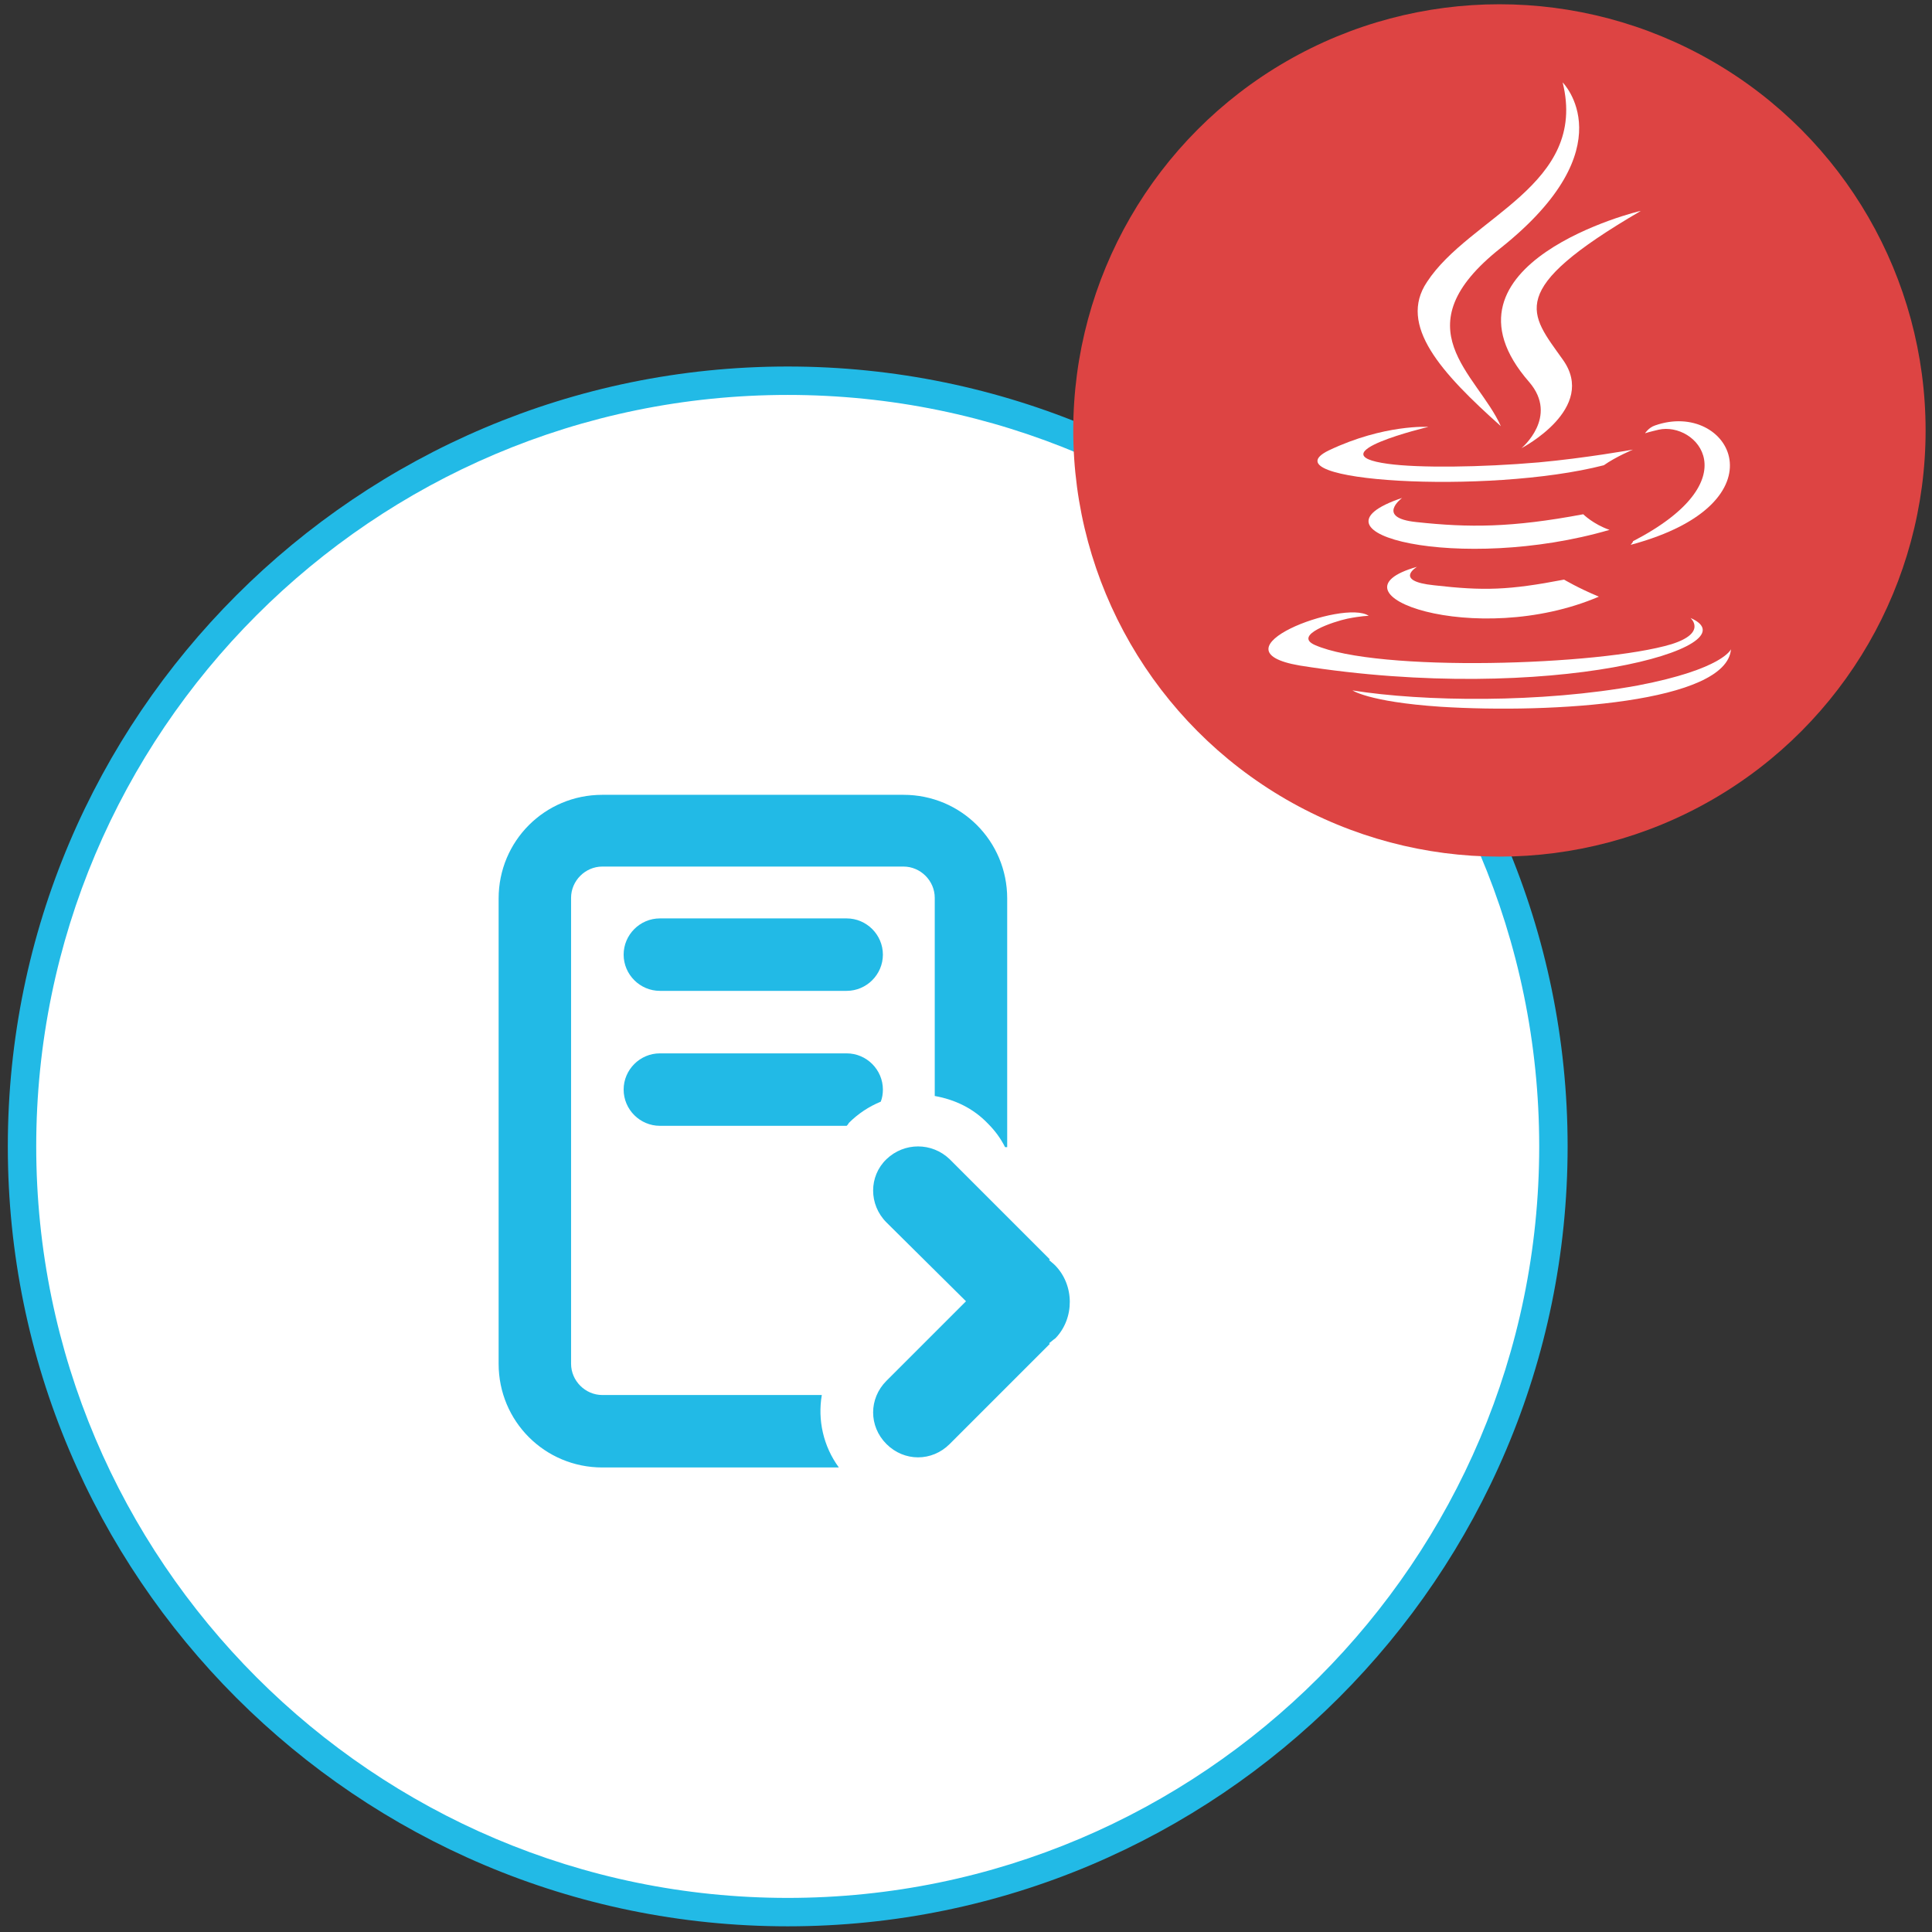 <?xml version="1.0" encoding="utf-8"?>
<!-- Generator: Adobe Illustrator 25.0.1, SVG Export Plug-In . SVG Version: 6.00 Build 0)  -->
<svg version="1.1" id="Layer_1" xmlns="http://www.w3.org/2000/svg" xmlns:xlink="http://www.w3.org/1999/xlink" x="0px" y="0px"
	 viewBox="0 0 272 272" style="enable-background:new 0 0 272 272;" xml:space="preserve">
<rect x="0" y="0" width="272" height="272" fill="#333333" stroke="none"/>
<style type="text/css">
	.st0{fill:#FFFFFF;}
	.st1{fill:#22BAE6;}
	.st2{fill-rule:evenodd;clip-rule:evenodd;fill:#22BAE6;}
	.st3{fill:#DD4443;}
</style>
<g id="Conversion_Java">
	<g>
		<g>
			<circle class="st0" cx="110.9" cy="161.4" r="107.8"/>
		</g>
		<g>
			<path class="st1" d="M110.9,271.2C50.3,271.2,1.1,222,1.1,161.4S50.4,51.6,110.9,51.6s109.8,49.3,109.8,109.8
				C220.7,222,171.4,271.2,110.9,271.2z M110.9,55.6C52.5,55.6,5.1,103.1,5.1,161.4s47.5,105.8,105.8,105.8s105.8-47.5,105.8-105.8
				S169.2,55.6,110.9,55.6z"/>
		</g>
	</g>
	<g id="conversion">
		<path class="st2" d="M115.7,196.4H84.8c-2.4,0-4.4-2-4.4-4.4v-65.6c0-2.4,2-4.4,4.4-4.4h42.4c2.4,0,4.4,2,4.4,4.4v27.9
			c2.8,0.5,5.4,1.7,7.5,3.9c1,1,1.8,2.1,2.4,3.3h0.3v-35c0-8.1-6.5-14.6-14.6-14.6H84.8c-8.1,0-14.6,6.5-14.6,14.6V192
			c0,8.1,6.5,14.6,14.6,14.6h33.3C115.9,203.6,115.1,199.9,115.7,196.4z M92.9,129.3c-2.8,0-5.1,2.3-5.1,5.1c0,2.8,2.3,5.1,5.1,5.1
			h26.3c2.8,0,5.1-2.3,5.1-5.1c0-2.8-2.3-5.1-5.1-5.1H92.9z M124.3,153.4c0-2.8-2.3-5.1-5.1-5.1H92.9c-2.8,0-5.1,2.3-5.1,5.1
			c0,2.8,2.3,5.1,5.1,5.1h26.3c0,0,0,0,0,0c0.1-0.1,0.2-0.2,0.3-0.4c1.3-1.3,2.8-2.3,4.5-3C124.2,154.6,124.3,154,124.3,153.4z
			 M148.5,178.1c-0.3-0.3-0.6-0.5-0.8-0.7l0.1-0.1l-14.1-14.1c-2.5-2.4-6.4-2.4-8.9,0c-2.5,2.4-2.5,6.4,0,8.9l11.2,11.1l-11.2,11.2
			c-2.5,2.5-2.5,6.4,0,8.9c2.5,2.5,6.4,2.5,8.9,0l14.1-14.1l-0.1-0.1c0.3-0.2,0.6-0.5,0.9-0.7C151.3,185.6,151.3,180.9,148.5,178.1z
			"/>
	</g>
	<g>
		<circle class="st3" cx="211.1" cy="60.6" r="60"/>
		<g>
			<path class="st0" d="M199.5,79.8c0,0-3.4,2,2.4,2.6c7,0.8,10.5,0.7,18.3-0.8c0,0,2,1.2,4.9,2.4C207.8,91.4,186,83.6,199.5,79.8"
				/>
			<path class="st0" d="M197.4,70.1c0,0-3.8,2.8,2,3.4c7.4,0.8,13.4,0.8,23.5-1.1c0,0,1.4,1.4,3.7,2.2
				C205.7,80.7,182.5,75.1,197.4,70.1"/>
			<path class="st0" d="M215.3,53.8c4.2,4.9-1.1,9.3-1.1,9.3s10.8-5.6,5.8-12.5c-4.6-6.5-8.2-9.7,11-20.9
				C231,29.6,200.7,37.1,215.3,53.8"/>
			<path class="st0" d="M238,87c0,0,2.4,2.1-2.7,3.7c-10,3-41.4,4-50.2,0.1c-3.1-1.4,2.7-3.3,4.6-3.7c2-0.4,3-0.4,3-0.4
				c-3.5-2.4-22.6,4.8-9.7,7C218.2,99.3,247.2,91,238,87"/>
			<path class="st0" d="M201.1,60.1c0,0-16,3.8-5.7,5.2c4.3,0.6,13.1,0.5,21.2-0.2c6.6-0.6,13.3-1.8,13.3-1.8s-2.4,1-4.1,2.2
				c-16.3,4.2-47.8,2.3-38.7-2.1C194.9,59.7,201.1,60.1,201.1,60.1"/>
			<path class="st0" d="M229.9,76.2c16.6-8.6,8.9-16.9,3.6-15.7c-1.3,0.3-1.9,0.5-1.9,0.5s0.5-0.8,1.4-1.1
				c10.5-3.7,18.6,10.9-3.4,16.8C229.6,76.6,229.9,76.4,229.9,76.2"/>
			<path class="st0" d="M220,11.6c0,0,9.1,9.1-8.7,23.3c-14.3,11.3-3.3,17.7,0,25.1c-8.4-7.5-14.5-14.2-10.4-20.3
				C206.9,30.5,223.6,26.1,220,11.6"/>
			<path class="st0" d="M202.8,99.5c15.9,1,40.3-0.6,40.9-8.1c0,0-1.1,2.8-13.1,5.1c-13.6,2.5-30.2,2.3-40.2,0.7
				C190.3,97.1,192.4,98.8,202.8,99.5"/>
		</g>
	</g>
</g>
</svg>
